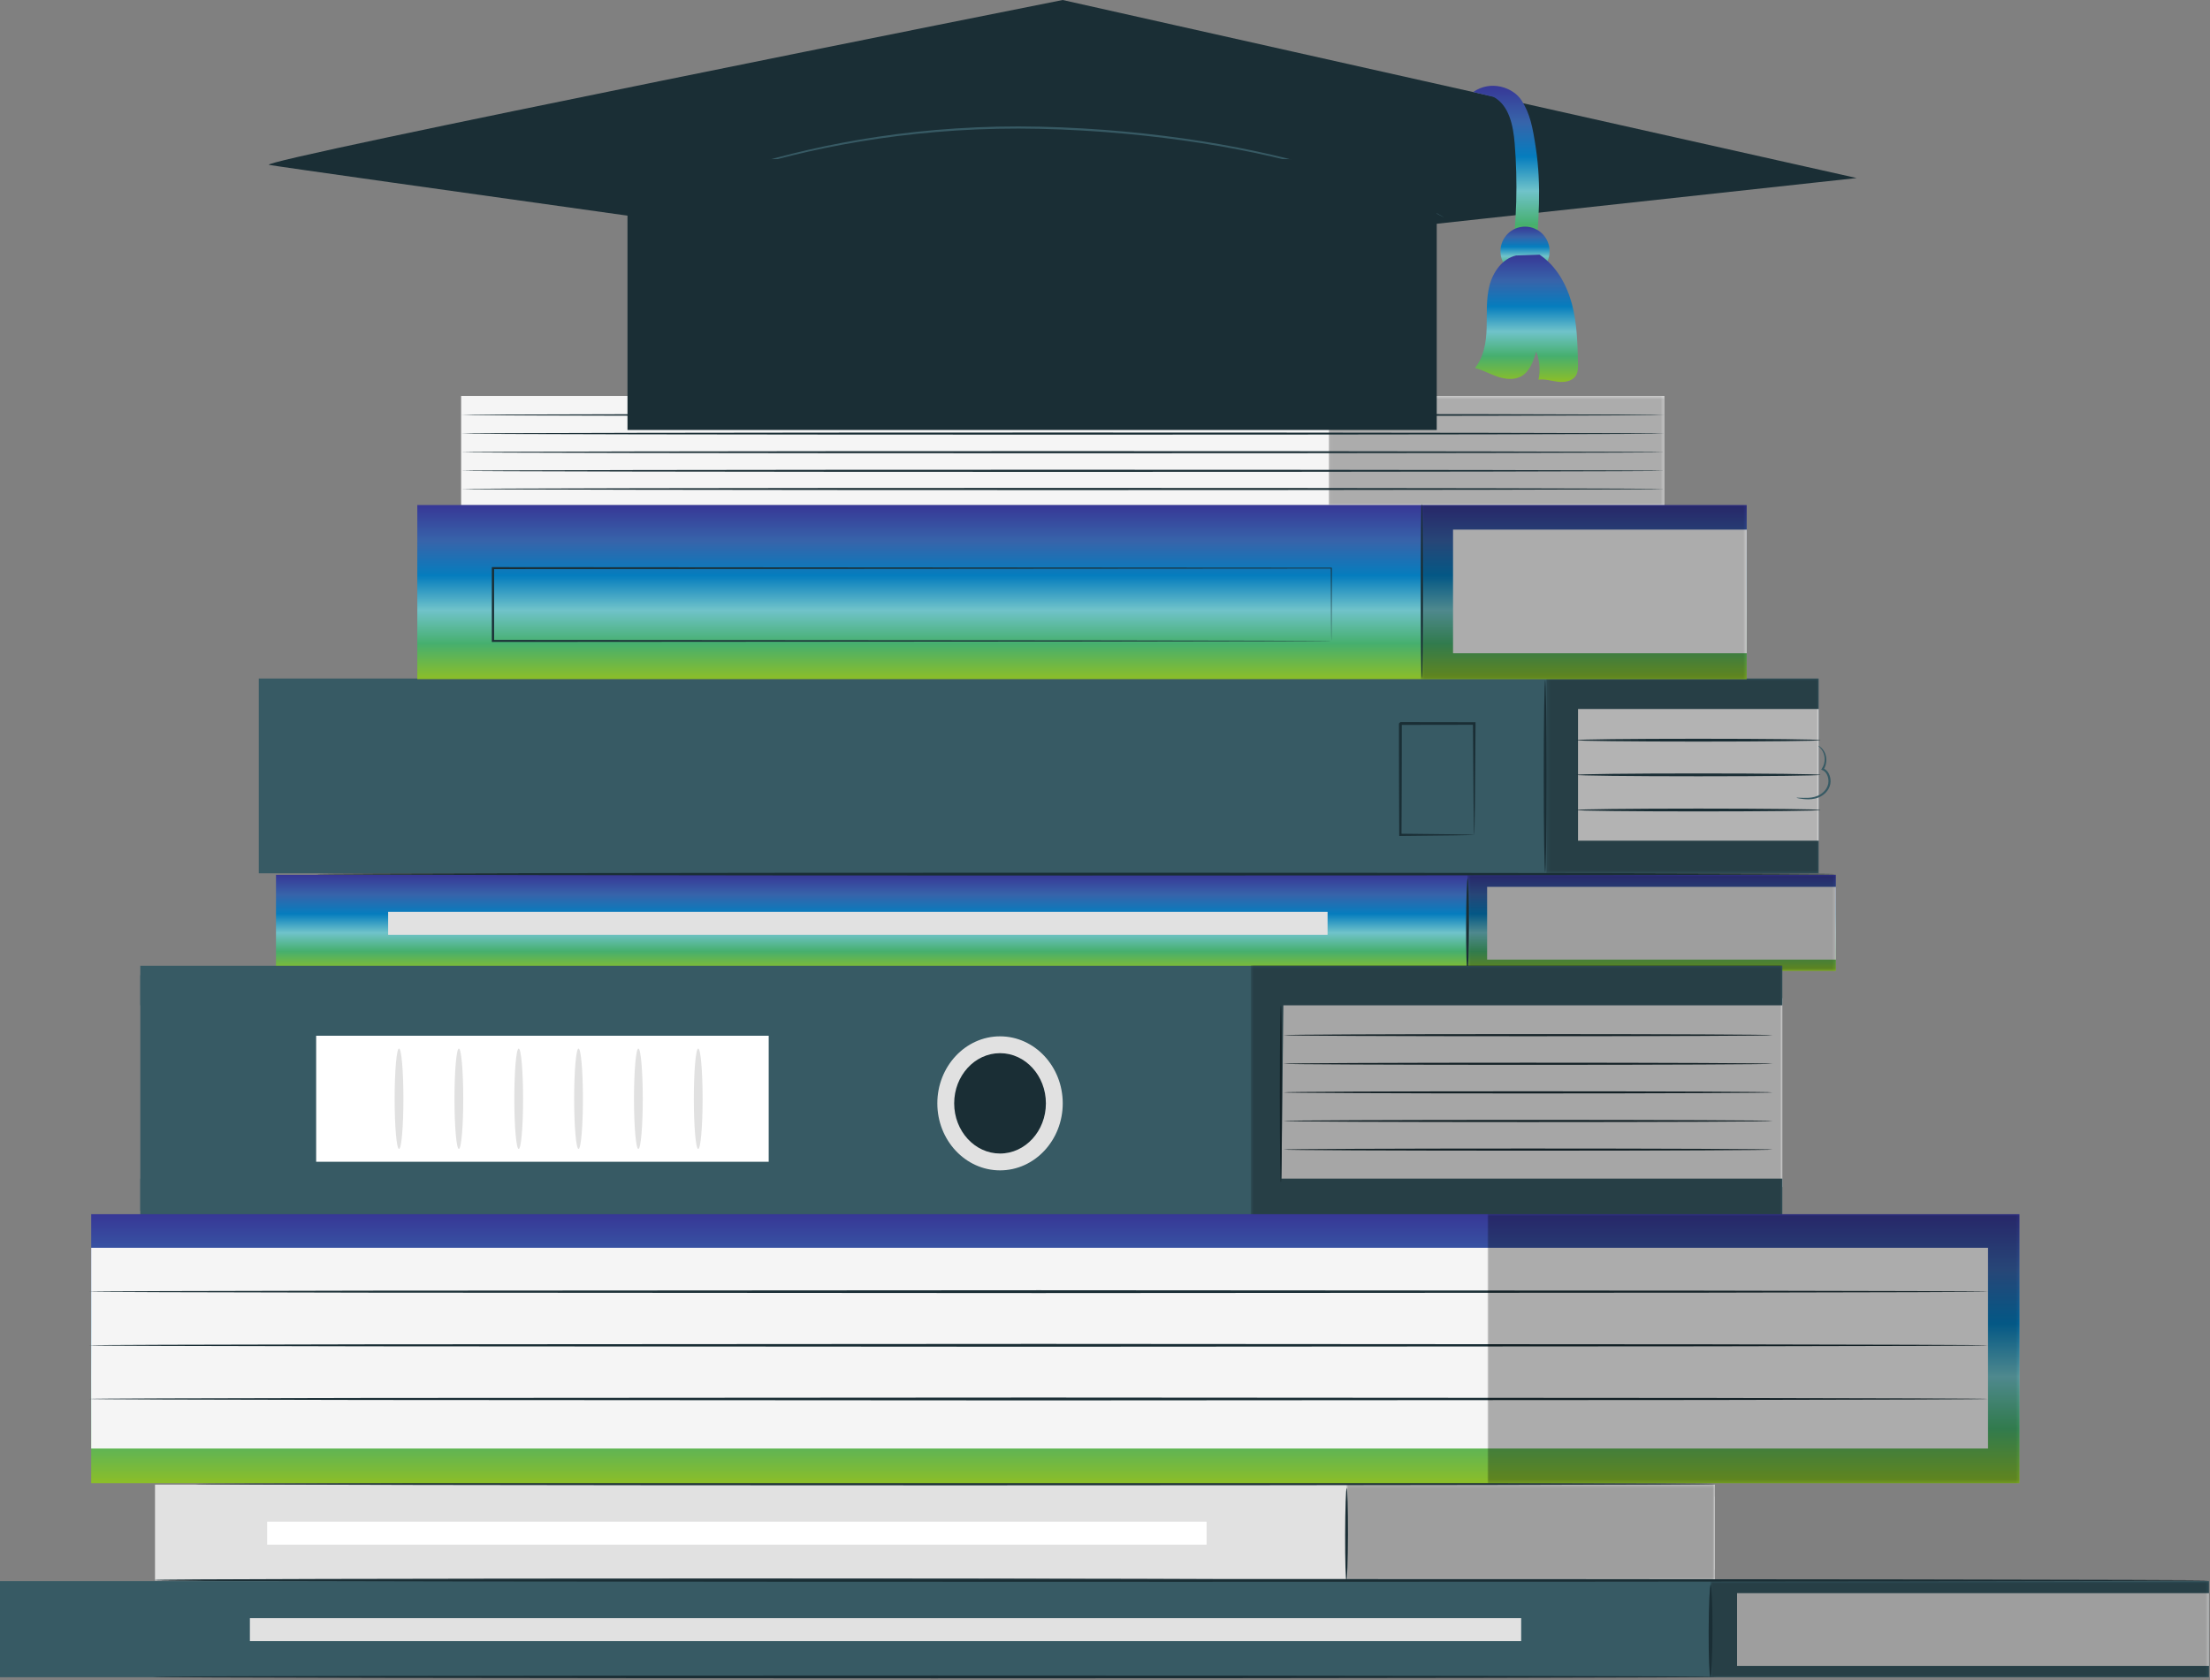 <svg width="722" height="549" viewBox="0 0 722 549" fill="none" xmlns="http://www.w3.org/2000/svg">
<rect x="0" y="0" width="722" height="549" fill="#808080" stroke="none"/>
<path d="M543.74 165.113H150.649V129.387H543.74V165.113Z" fill="#F5F5F5"/>
<mask id="mask0_213_1876" style="mask-type:luminance" maskUnits="userSpaceOnUse" x="434" y="129" width="110" height="37">
<path d="M434.048 129.386H543.74V165.113H434.048V129.386Z" fill="white"/>
</mask>
<g mask="url(#mask0_213_1876)">
<g opacity="0.3">
<path d="M543.74 165.113H434.048V129.387H543.74V165.113Z" fill="black"/>
</g>
</g>
<path d="M543.74 135.607C543.74 135.799 455.736 135.954 347.204 135.954C238.633 135.954 150.649 135.799 150.649 135.607C150.649 135.415 238.633 135.26 347.204 135.26C455.736 135.26 543.74 135.415 543.74 135.607Z" fill="#1A2E35"/>
<path d="M543.74 141.69C543.74 141.882 455.736 142.036 347.204 142.036C238.633 142.036 150.649 141.882 150.649 141.69C150.649 141.498 238.633 141.343 347.204 141.343C455.736 141.343 543.74 141.498 543.74 141.69Z" fill="#1A2E35"/>
<path d="M543.74 147.772C543.74 147.964 455.736 148.119 347.204 148.119C238.633 148.119 150.649 147.964 150.649 147.772C150.649 147.58 238.633 147.425 347.204 147.425C455.736 147.425 543.74 147.58 543.74 147.772Z" fill="#1A2E35"/>
<path d="M543.74 153.855C543.74 154.047 455.736 154.201 347.204 154.201C238.633 154.201 150.649 154.047 150.649 153.855C150.649 153.663 238.633 153.508 347.204 153.508C455.736 153.508 543.74 153.663 543.74 153.855Z" fill="#1A2E35"/>
<path d="M543.74 159.801C543.74 159.993 455.736 160.148 347.204 160.148C238.633 160.148 150.649 159.993 150.649 159.801C150.649 159.609 238.633 159.455 347.204 159.455C455.736 159.455 543.74 159.609 543.74 159.801Z" fill="#1A2E35"/>
<path d="M594.14 285.383H84.545V221.739H594.14V285.383Z" fill="#375A64"/>
<path d="M481.63 272.826C481.613 272.809 481.597 272.56 481.579 272.093C481.566 271.55 481.549 270.882 481.529 270.062C481.501 268.208 481.462 265.676 481.414 262.526C481.362 256.034 481.29 247.018 481.205 236.432L481.63 236.856C474.247 236.868 466.086 236.881 457.503 236.894C457.398 236.993 458.378 236.022 457.963 236.438V236.449V236.469V236.509V236.589V236.75V237.072V237.712V238.989C457.963 239.84 457.962 240.684 457.962 241.524C457.961 243.204 457.959 244.862 457.958 246.5C457.951 249.773 457.945 252.954 457.939 256.022C457.914 262.142 457.89 267.804 457.87 272.826L457.501 272.457C464.734 272.537 470.697 272.604 474.97 272.652C477.005 272.69 478.634 272.721 479.857 272.745C480.989 272.774 481.603 272.8 481.63 272.826C481.657 272.853 481.094 272.878 480.003 272.908C478.802 272.93 477.199 272.962 475.199 273.001C470.87 273.049 464.829 273.114 457.501 273.196L457.134 273.2L457.131 272.826C457.111 267.804 457.089 262.142 457.063 256.022C457.057 252.954 457.051 249.773 457.045 246.5C457.043 244.862 457.042 243.204 457.039 241.524C457.039 240.684 457.039 239.84 457.038 238.989V237.712V237.072V236.75V236.589V236.509V236.469V236.449V236.438C456.625 236.849 457.599 235.866 457.503 235.969C466.086 235.982 474.247 235.994 481.63 236.006L482.058 236.008L482.054 236.432C481.97 247.132 481.898 256.244 481.846 262.805C481.798 265.913 481.759 268.413 481.731 270.245C481.711 271.03 481.694 271.672 481.679 272.19C481.663 272.625 481.647 272.842 481.63 272.826Z" fill="#1A2E35"/>
<path d="M594.14 274.731H515.539V231.694H594.14V274.731Z" fill="white"/>
<mask id="mask1_213_1876" style="mask-type:luminance" maskUnits="userSpaceOnUse" x="505" y="221" width="90" height="65">
<path d="M505.188 221.739H594.14V285.383H505.188V221.739Z" fill="white"/>
</mask>
<g mask="url(#mask1_213_1876)">
<g opacity="0.3">
<path d="M594.14 285.383H505.188V221.739H594.14V285.383Z" fill="black"/>
</g>
</g>
<path d="M504.803 285.001C504.547 285.001 504.341 270.956 504.341 253.633C504.341 236.304 504.547 222.261 504.803 222.261C505.058 222.261 505.266 236.304 505.266 253.633C505.266 270.956 505.058 285.001 504.803 285.001Z" fill="#1A2E35"/>
<path d="M594.734 241.88C594.734 242.136 576.871 242.343 554.842 242.343C532.805 242.343 514.946 242.136 514.946 241.88C514.946 241.624 532.805 241.418 554.842 241.418C576.871 241.418 594.734 241.624 594.734 241.88Z" fill="#1A2E35"/>
<path d="M594.734 253.213C594.734 253.469 576.871 253.676 554.842 253.676C532.805 253.676 514.946 253.469 514.946 253.213C514.946 252.957 532.805 252.75 554.842 252.75C576.871 252.75 594.734 252.957 594.734 253.213Z" fill="#1A2E35"/>
<path d="M594.734 264.701C594.734 264.957 576.871 265.164 554.842 265.164C532.805 265.164 514.946 264.957 514.946 264.701C514.946 264.447 532.805 264.239 554.842 264.239C576.871 264.239 594.734 264.447 594.734 264.701Z" fill="#1A2E35"/>
<path d="M599.761 317.287H90.167V285.888H599.761V317.287Z" fill="url(#paint0_linear_213_1876)"/>
<path d="M599.761 313.589H485.84V289.818H599.761V313.589Z" fill="#E1E1E1"/>
<mask id="mask2_213_1876" style="mask-type:luminance" maskUnits="userSpaceOnUse" x="479" y="285" width="121" height="33">
<path d="M479.4 285.887H599.761V317.287H479.4V285.887Z" fill="white"/>
</mask>
<g mask="url(#mask2_213_1876)">
<g opacity="0.3">
<path d="M599.761 317.287H479.4V285.888H599.761V317.287Z" fill="black"/>
</g>
</g>
<path d="M479.4 317.285C479.144 317.284 478.956 310.519 478.978 302.175C479.001 293.827 479.226 287.063 479.482 287.064C479.738 287.064 479.926 293.829 479.904 302.176C479.881 310.52 479.656 317.285 479.4 317.285Z" fill="#1A2E35"/>
<path d="M433.717 305.492H126.805V297.987H433.717V305.492Z" fill="#E1E1E1"/>
<path d="M467.008 317.039C467.008 317.295 382.559 317.502 278.408 317.502C174.223 317.502 89.79 317.295 89.79 317.039C89.79 316.785 174.223 316.577 278.408 316.577C382.559 316.577 467.008 316.785 467.008 317.039Z" fill="#1A2E35"/>
<path d="M480.657 317.187C480.657 317.443 396.208 317.649 292.057 317.649C187.872 317.649 103.44 317.443 103.44 317.187C103.44 316.931 187.872 316.724 292.057 316.724C396.208 316.724 480.657 316.931 480.657 317.187Z" fill="#1A2E35"/>
<path d="M599.761 285.653C599.761 285.909 488.647 286.116 351.612 286.116C214.531 286.116 103.44 285.909 103.44 285.653C103.44 285.397 214.531 285.191 351.612 285.191C488.647 285.191 599.761 285.397 599.761 285.653Z" fill="#1A2E35"/>
<path d="M560.239 516.563H50.644V485.165H560.239V516.563Z" fill="#E1E1E1"/>
<path d="M560.239 512.866H446.317V489.095H560.239V512.866Z" fill="#E1E1E1"/>
<mask id="mask3_213_1876" style="mask-type:luminance" maskUnits="userSpaceOnUse" x="439" y="485" width="122" height="32">
<path d="M439.877 485.165H560.239V516.564H439.877V485.165Z" fill="white"/>
</mask>
<g mask="url(#mask3_213_1876)">
<g opacity="0.3">
<path d="M560.239 516.563H439.877V485.165H560.239V516.563Z" fill="black"/>
</g>
</g>
<path d="M439.877 516.562C439.621 516.562 439.433 509.796 439.455 501.452C439.478 493.104 439.703 486.34 439.959 486.341C440.215 486.341 440.403 493.106 440.381 501.454C440.358 509.797 440.133 516.564 439.877 516.562Z" fill="#1A2E35"/>
<path d="M394.195 504.769H87.283V497.263H394.195V504.769Z" fill="white"/>
<path d="M427.485 516.316C427.485 516.572 343.036 516.779 238.885 516.779C134.7 516.779 50.268 516.572 50.268 516.316C50.268 516.062 134.7 515.854 238.885 515.854C343.036 515.854 427.485 516.062 427.485 516.316Z" fill="#1A2E35"/>
<path d="M441.134 516.464C441.134 516.72 356.685 516.926 252.534 516.926C148.349 516.926 63.917 516.72 63.917 516.464C63.917 516.208 148.349 516.001 252.534 516.001C356.685 516.001 441.134 516.208 441.134 516.464Z" fill="#1A2E35"/>
<path d="M560.239 484.93C560.239 485.186 449.124 485.393 312.089 485.393C175.008 485.393 63.917 485.186 63.917 484.93C63.917 484.674 175.008 484.467 312.089 484.467C449.124 484.467 560.239 484.674 560.239 484.93Z" fill="#1A2E35"/>
<path d="M721.66 548.098H0V516.699H721.66V548.098Z" fill="#375A64"/>
<path d="M721.66 544.399H567.497V520.629H721.66V544.399Z" fill="#E1E1E1"/>
<mask id="mask4_213_1876" style="mask-type:luminance" maskUnits="userSpaceOnUse" x="558" y="516" width="164" height="33">
<path d="M558.783 516.698H721.66V548.097H558.783V516.698Z" fill="white"/>
</mask>
<g mask="url(#mask4_213_1876)">
<g opacity="0.3">
<path d="M721.66 548.098H558.783V516.699H721.66V548.098Z" fill="black"/>
</g>
</g>
<path d="M558.783 548.096C558.438 548.095 558.182 541.329 558.212 532.985C558.243 524.637 558.548 517.873 558.895 517.875C559.24 517.875 559.496 524.64 559.464 532.988C559.434 541.331 559.128 548.097 558.783 548.096Z" fill="#1A2E35"/>
<path d="M496.964 536.303H81.64V528.798H496.964V536.303Z" fill="#E1E1E1"/>
<path d="M560.485 547.997C560.485 548.253 446.205 548.46 305.266 548.46C164.278 548.46 50.022 548.253 50.022 547.997C50.022 547.741 164.278 547.535 305.266 547.535C446.205 547.535 560.485 547.741 560.485 547.997Z" fill="#1A2E35"/>
<path d="M721.661 516.464C721.661 516.72 571.297 516.926 385.858 516.926C200.353 516.926 50.022 516.72 50.022 516.464C50.022 516.208 200.353 516.001 385.858 516.001C571.297 516.001 721.661 516.208 721.661 516.464Z" fill="#1A2E35"/>
<path d="M413.98 387.918H582.277V326.195H413.98V387.918Z" fill="#ECECEC"/>
<path d="M45.837 328.526H582.277V315.598H45.837V328.526Z" fill="#375A64"/>
<path d="M45.837 398.091H582.277V385.163H45.837V398.091Z" fill="#375A64"/>
<path d="M419.37 318.676L418.528 395.629H45.838V318.676H419.37Z" fill="#375A64"/>
<path d="M308.976 360.564C308.976 371.141 316.916 379.714 326.71 379.714C336.505 379.714 344.444 371.141 344.444 360.564C344.444 349.988 336.505 341.413 326.71 341.413C316.916 341.413 308.976 349.988 308.976 360.564Z" fill="#1A2E35"/>
<path d="M311.727 360.565C311.727 369.603 318.447 376.961 326.711 376.961C334.971 376.961 341.691 369.603 341.691 360.565C341.691 351.525 334.971 344.167 326.711 344.167C318.447 344.167 311.727 351.525 311.727 360.565ZM306.223 360.565C306.223 348.489 315.414 338.665 326.711 338.665C338.005 338.665 347.194 348.489 347.194 360.565C347.194 372.641 338.005 382.465 326.711 382.465C315.414 382.465 306.223 372.641 306.223 360.565Z" fill="#E1E1E1"/>
<path d="M103.289 379.654H251.132V338.47H103.289V379.654Z" fill="white"/>
<path d="M228.104 375.47C228.896 375.47 229.537 368.123 229.537 359.063C229.537 350 228.896 342.655 228.104 342.655C227.313 342.655 226.672 350 226.672 359.063C226.672 368.123 227.313 375.47 228.104 375.47Z" fill="#E1E1E1"/>
<path d="M208.555 375.47C209.347 375.47 209.989 368.123 209.989 359.063C209.989 350 209.347 342.655 208.555 342.655C207.765 342.655 207.123 350 207.123 359.063C207.123 368.123 207.765 375.47 208.555 375.47Z" fill="#E1E1E1"/>
<path d="M189.007 375.47C189.799 375.47 190.44 368.123 190.44 359.063C190.44 350 189.799 342.655 189.007 342.655C188.216 342.655 187.573 350 187.573 359.063C187.573 368.123 188.216 375.47 189.007 375.47Z" fill="#E1E1E1"/>
<path d="M169.458 375.47C170.25 375.47 170.891 368.123 170.891 359.063C170.891 350 170.25 342.655 169.458 342.655C168.667 342.655 168.025 350 168.025 359.063C168.025 368.123 168.667 375.47 169.458 375.47Z" fill="#E1E1E1"/>
<path d="M149.909 375.47C150.701 375.47 151.343 368.123 151.343 359.063C151.343 350 150.701 342.655 149.909 342.655C149.117 342.655 148.476 350 148.476 359.063C148.476 368.123 149.117 375.47 149.909 375.47Z" fill="#E1E1E1"/>
<path d="M130.361 375.47C131.153 375.47 131.794 368.123 131.794 359.063C131.794 350 131.153 342.655 130.361 342.655C129.57 342.655 128.927 350 128.927 359.063C128.927 368.123 129.57 375.47 130.361 375.47Z" fill="#E1E1E1"/>
<path d="M418.457 386.437C418.265 386.437 418.11 373.471 418.11 357.482C418.11 341.487 418.265 328.526 418.457 328.526C418.649 328.526 418.803 341.487 418.803 357.482C418.803 373.471 418.649 386.437 418.457 386.437Z" fill="#1A2E35"/>
<path d="M579.118 338.277C579.118 338.469 543.332 338.624 499.198 338.624C455.049 338.624 419.27 338.469 419.27 338.277C419.27 338.085 455.049 337.93 499.198 337.93C543.332 337.93 579.118 338.085 579.118 338.277Z" fill="#1A2E35"/>
<path d="M579.118 347.627C579.118 347.819 543.332 347.973 499.198 347.973C455.049 347.973 419.27 347.819 419.27 347.627C419.27 347.435 455.049 347.28 499.198 347.28C543.332 347.28 579.118 347.435 579.118 347.627Z" fill="#1A2E35"/>
<path d="M579.118 356.977C579.118 357.169 543.332 357.323 499.198 357.323C455.049 357.323 419.27 357.169 419.27 356.977C419.27 356.785 455.049 356.63 499.198 356.63C543.332 356.63 579.118 356.785 579.118 356.977Z" fill="#1A2E35"/>
<path d="M579.118 366.326C579.118 366.518 543.332 366.673 499.198 366.673C455.049 366.673 419.27 366.518 419.27 366.326C419.27 366.134 455.049 365.98 499.198 365.98C543.332 365.98 579.118 366.134 579.118 366.326Z" fill="#1A2E35"/>
<path d="M579.118 375.676C579.118 375.868 543.332 376.023 499.198 376.023C455.049 376.023 419.27 375.868 419.27 375.676C419.27 375.484 455.049 375.329 499.198 375.329C543.332 375.329 579.118 375.484 579.118 375.676Z" fill="#1A2E35"/>
<mask id="mask5_213_1876" style="mask-type:luminance" maskUnits="userSpaceOnUse" x="408" y="315" width="175" height="84">
<path d="M408.611 315.381H582.277V398.091H408.611V315.381Z" fill="white"/>
</mask>
<g mask="url(#mask5_213_1876)">
<g opacity="0.3">
<path d="M582.277 398.091H408.611V315.381H582.277V398.091Z" fill="black"/>
</g>
</g>
<path d="M570.641 221.931H136.333V165.039H570.641V221.931Z" fill="url(#paint1_linear_213_1876)"/>
<path d="M474.703 173.074H570.641V213.477H474.703V173.074Z" fill="#F5F5F5"/>
<mask id="mask6_213_1876" style="mask-type:luminance" maskUnits="userSpaceOnUse" x="464" y="165" width="107" height="57">
<path d="M464.168 165.039H570.641V221.931H464.168V165.039Z" fill="white"/>
</mask>
<g mask="url(#mask6_213_1876)">
<g opacity="0.3">
<path d="M464.168 165.039H570.641V221.931H464.168V165.039Z" fill="black"/>
</g>
</g>
<path d="M434.946 209.453C434.946 209.453 434.927 208.914 434.917 207.883C434.909 206.842 434.897 205.315 434.882 203.31C434.862 199.289 434.833 193.358 434.797 185.662L434.946 185.794C388.298 185.827 283.182 185.901 161.063 185.985H161.049L161.415 185.662C161.414 193.811 161.414 201.875 161.413 209.453L161.049 209.13C237.877 209.185 306.295 209.233 355.529 209.267C380.163 209.309 399.994 209.341 413.683 209.363C420.523 209.383 425.825 209.398 429.435 209.409C431.227 209.418 432.595 209.426 433.534 209.43C434.459 209.438 434.946 209.453 434.946 209.453C434.946 209.453 434.494 209.467 433.585 209.475C432.657 209.481 431.303 209.487 429.533 209.497C425.941 209.507 420.667 209.522 413.863 209.542C400.194 209.565 380.393 209.597 355.794 209.638C306.494 209.673 237.981 209.721 161.049 209.775H160.685V209.453C160.685 201.875 160.683 193.811 160.683 185.662V185.338H161.049H161.063C283.182 185.423 388.298 185.497 434.946 185.529H435.097L435.095 185.662C435.058 193.391 435.03 199.347 435.01 203.387C434.995 205.379 434.983 206.897 434.975 207.931C434.965 208.947 434.946 209.453 434.946 209.453Z" fill="#1A2E35"/>
<path d="M464.533 221.559C464.332 221.559 464.168 208.811 464.168 193.09C464.168 177.363 464.332 164.618 464.533 164.618C464.735 164.618 464.899 177.363 464.899 193.09C464.899 208.811 464.735 221.559 464.533 221.559Z" fill="#1A2E35"/>
<path d="M659.753 484.678H29.799V396.782H659.753V484.678Z" fill="url(#paint2_linear_213_1876)"/>
<path d="M649.481 473.353H29.799V407.765H649.481V473.353Z" fill="#F5F5F5"/>
<path d="M649.481 422.101C649.481 422.101 648.939 422.133 647.88 422.149C646.803 422.16 645.232 422.174 643.179 422.194C639.029 422.214 632.941 422.244 625.105 422.281C609.391 422.316 586.685 422.366 558.631 422.428C502.488 422.462 424.955 422.51 339.323 422.564C253.661 422.51 176.12 422.462 119.977 422.428C91.923 422.366 69.219 422.316 53.507 422.281C45.672 422.244 39.584 422.214 35.435 422.194C33.383 422.174 31.812 422.16 30.736 422.149C29.677 422.133 29.135 422.101 29.135 422.101C29.135 422.101 29.677 422.069 30.736 422.054C31.812 422.044 33.383 422.028 35.435 422.008C39.584 421.988 45.672 421.958 53.507 421.921C69.219 421.886 91.923 421.836 119.977 421.774C176.12 421.74 253.661 421.692 339.323 421.638C424.955 421.692 502.488 421.74 558.631 421.774C586.685 421.836 609.391 421.886 625.105 421.921C632.941 421.958 639.029 421.988 643.179 422.008C645.232 422.028 646.803 422.044 647.88 422.054C648.939 422.069 649.481 422.101 649.481 422.101Z" fill="#1A2E35"/>
<path d="M649.481 439.638C649.481 439.638 648.939 439.67 647.88 439.686C646.803 439.695 645.232 439.711 643.179 439.731C639.029 439.751 632.941 439.78 625.105 439.818C609.391 439.852 586.685 439.903 558.631 439.964C502.488 439.999 424.955 440.047 339.323 440.1C253.661 440.047 176.12 439.999 119.977 439.964C91.923 439.903 69.219 439.852 53.507 439.818C45.672 439.78 39.584 439.751 35.435 439.731C33.383 439.711 31.812 439.695 30.736 439.686C29.677 439.67 29.135 439.638 29.135 439.638C29.135 439.638 29.677 439.606 30.736 439.59C31.812 439.58 33.383 439.564 35.435 439.544C39.584 439.524 45.672 439.495 53.507 439.458C69.219 439.423 91.923 439.372 119.977 439.311C176.12 439.276 253.661 439.228 339.323 439.175C424.955 439.228 502.488 439.276 558.631 439.311C586.685 439.372 609.391 439.423 625.105 439.458C632.941 439.495 639.029 439.524 643.179 439.544C645.232 439.564 646.803 439.58 647.88 439.59C648.939 439.606 649.481 439.638 649.481 439.638Z" fill="#1A2E35"/>
<path d="M649.481 457.175C649.481 457.175 648.939 457.207 647.88 457.223C646.803 457.234 645.232 457.248 643.179 457.268C639.029 457.288 632.941 457.318 625.105 457.355C609.391 457.39 586.685 457.44 558.631 457.502C502.488 457.536 424.955 457.586 339.323 457.638C253.661 457.586 176.12 457.536 119.977 457.502C91.923 457.44 69.219 457.39 53.507 457.355C45.672 457.318 39.584 457.288 35.435 457.268C33.383 457.248 31.812 457.234 30.736 457.223C29.677 457.207 29.135 457.175 29.135 457.175C29.135 457.175 29.677 457.143 30.736 457.128C31.812 457.118 33.383 457.102 35.435 457.082C39.584 457.062 45.672 457.032 53.507 456.995C69.219 456.96 91.923 456.91 119.977 456.848C176.12 456.814 253.661 456.766 339.323 456.712C424.955 456.766 502.488 456.814 558.631 456.848C586.685 456.91 609.391 456.96 625.105 456.995C632.941 457.032 639.029 457.062 643.179 457.082C645.232 457.102 646.803 457.118 647.88 457.128C648.939 457.143 649.481 457.175 649.481 457.175Z" fill="#1A2E35"/>
<mask id="mask7_213_1876" style="mask-type:luminance" maskUnits="userSpaceOnUse" x="485" y="396" width="175" height="89">
<path d="M485.972 396.782H659.753V484.678H485.972V396.782Z" fill="white"/>
</mask>
<g mask="url(#mask7_213_1876)">
<g opacity="0.3">
<path d="M659.753 484.678H485.972V396.782H659.753V484.678Z" fill="black"/>
</g>
</g>
<path d="M593.966 243.699C593.97 243.65 594.925 243.979 595.81 245.33C596.687 246.606 597.229 249.204 595.727 251.539L595.571 251.055C597.242 251.675 598.106 253.615 598.042 255.44C597.989 257.511 596.633 259.163 595.206 260.043C593.75 260.964 592.175 261.188 590.935 261.208C589.677 261.226 588.679 261.075 587.997 260.968C587.314 260.852 586.942 260.76 586.946 260.714C586.954 260.578 588.493 260.823 590.914 260.718C592.113 260.636 593.555 260.372 594.861 259.504C596.145 258.675 597.31 257.186 597.347 255.416C597.411 253.803 596.63 252.142 595.349 251.662L594.959 251.516L595.193 251.176C595.866 250.191 596.13 249.046 596.118 248.048C596.11 247.043 595.818 246.179 595.469 245.531C594.746 244.222 593.903 243.776 593.966 243.699Z" fill="#375A64"/>
<path d="M331.264 88.159C331.264 88.159 93.596 54.956 87.915 53.88C82.235 52.804 347.161 2.28882e-05 347.161 2.28882e-05L606.564 58.183L331.264 88.159Z" fill="#1A2E35"/>
<path d="M471.814 71.122C471.814 71.122 471.599 71.015 471.191 70.791C470.777 70.578 470.182 70.225 469.371 69.813C467.761 68.975 465.378 67.747 462.227 66.343C455.949 63.495 446.654 59.794 434.839 56.249C423.033 52.693 408.709 49.306 392.597 46.786C376.49 44.271 358.602 42.539 339.795 42.098C320.981 41.661 303.038 42.949 286.909 45.319C270.771 47.681 256.45 51.099 244.635 54.63C232.815 58.159 223.495 61.786 217.161 64.51C215.587 65.209 214.189 65.829 212.97 66.37C211.775 66.931 210.761 67.409 209.93 67.799C209.135 68.19 208.518 68.493 208.075 68.71C207.661 68.921 207.438 69.013 207.438 69.013C207.438 69.013 207.637 68.878 208.042 68.647C208.478 68.415 209.085 68.091 209.867 67.674C210.691 67.267 211.698 66.769 212.882 66.183C214.094 65.625 215.487 64.983 217.053 64.263C223.362 61.459 232.67 57.755 244.494 54.161C256.31 50.563 270.649 47.087 286.815 44.687C302.971 42.275 320.954 40.966 339.81 41.403C358.657 41.846 376.565 43.601 392.697 46.154C408.833 48.713 423.171 52.157 434.982 55.779C446.801 59.391 456.086 63.17 462.341 66.098C465.479 67.542 467.847 68.811 469.438 69.69C470.239 70.122 470.825 70.497 471.227 70.731C471.625 70.975 471.814 71.122 471.814 71.122Z" fill="#375A64"/>
<path d="M501.767 48.467C500.731 41.58 499.888 37.166 497.101 32.828C494.316 28.488 486.965 26.069 481.273 30.081L487.947 31.671C493.049 34.44 494.368 41.069 494.839 46.856C495.871 59.529 495.516 72.316 493.783 84.913C496.025 85.13 499.265 84.468 501.509 84.685C502.725 72.638 503.607 60.709 501.767 48.467Z" fill="url(#paint3_linear_213_1876)"/>
<path d="M506.249 82.091C506.249 86.523 502.657 90.115 498.225 90.115C493.793 90.115 490.2 86.523 490.2 82.091C490.2 77.659 493.793 74.067 498.225 74.067C502.657 74.067 506.249 77.659 506.249 82.091Z" fill="url(#paint4_linear_213_1876)"/>
<path d="M515.521 118.741C515.374 112.201 515.218 105.585 513.521 99.268C511.824 92.95 508.406 86.858 502.965 83.227L495.285 83.493C490.784 84.537 487.724 88.911 486.59 93.391C485.456 97.871 485.82 102.571 485.682 107.191C485.546 111.809 484.789 116.679 481.853 120.248C484.405 120.919 486.738 122.235 489.238 123.081C491.738 123.927 494.61 124.26 496.928 122.996C499.782 121.439 500.945 118.008 501.865 114.888C503.009 117.784 503.277 121.019 502.625 124.063C504.77 123.792 506.901 124.513 509.049 124.756C511.196 124.999 513.706 124.572 514.841 122.732C515.56 121.567 515.552 120.111 515.521 118.741Z" fill="url(#paint5_linear_213_1876)"/>
<path d="M469.376 140.512H205V52H469.376V140.512Z" fill="#1A2E35"/>
<defs>
<linearGradient id="paint0_linear_213_1876" x1="344.964" y1="317.287" x2="344.964" y2="285.888" gradientUnits="userSpaceOnUse">
<stop stop-color="#8CBE28"/>
<stop offset="0.203" stop-color="#46AF6E"/>
<stop offset="0.396" stop-color="#70C3CA"/>
<stop offset="0.594" stop-color="#057DBE"/>
<stop offset="0.792" stop-color="#3764AA"/>
<stop offset="1" stop-color="#373796"/>
</linearGradient>
<linearGradient id="paint1_linear_213_1876" x1="353.487" y1="221.931" x2="353.487" y2="165.039" gradientUnits="userSpaceOnUse">
<stop stop-color="#8CBE28"/>
<stop offset="0.203" stop-color="#46AF6E"/>
<stop offset="0.396" stop-color="#70C3CA"/>
<stop offset="0.594" stop-color="#057DBE"/>
<stop offset="0.792" stop-color="#3764AA"/>
<stop offset="1" stop-color="#373796"/>
</linearGradient>
<linearGradient id="paint2_linear_213_1876" x1="344.776" y1="484.678" x2="344.776" y2="396.782" gradientUnits="userSpaceOnUse">
<stop stop-color="#8CBE28"/>
<stop offset="0.203" stop-color="#46AF6E"/>
<stop offset="0.396" stop-color="#70C3CA"/>
<stop offset="0.594" stop-color="#057DBE"/>
<stop offset="0.792" stop-color="#3764AA"/>
<stop offset="1" stop-color="#373796"/>
</linearGradient>
<linearGradient id="paint3_linear_213_1876" x1="492.048" y1="84.957" x2="492.048" y2="28.038" gradientUnits="userSpaceOnUse">
<stop stop-color="#8CBE28"/>
<stop offset="0.203" stop-color="#46AF6E"/>
<stop offset="0.396" stop-color="#70C3CA"/>
<stop offset="0.594" stop-color="#057DBE"/>
<stop offset="0.792" stop-color="#3764AA"/>
<stop offset="1" stop-color="#373796"/>
</linearGradient>
<linearGradient id="paint4_linear_213_1876" x1="498.224" y1="90.115" x2="498.224" y2="74.067" gradientUnits="userSpaceOnUse">
<stop stop-color="#8CBE28"/>
<stop offset="0.203" stop-color="#46AF6E"/>
<stop offset="0.396" stop-color="#70C3CA"/>
<stop offset="0.594" stop-color="#057DBE"/>
<stop offset="0.792" stop-color="#3764AA"/>
<stop offset="1" stop-color="#373796"/>
</linearGradient>
<linearGradient id="paint5_linear_213_1876" x1="498.692" y1="124.818" x2="498.692" y2="83.227" gradientUnits="userSpaceOnUse">
<stop stop-color="#8CBE28"/>
<stop offset="0.203" stop-color="#46AF6E"/>
<stop offset="0.396" stop-color="#70C3CA"/>
<stop offset="0.594" stop-color="#057DBE"/>
<stop offset="0.792" stop-color="#3764AA"/>
<stop offset="1" stop-color="#373796"/>
</linearGradient>
</defs>
</svg>
